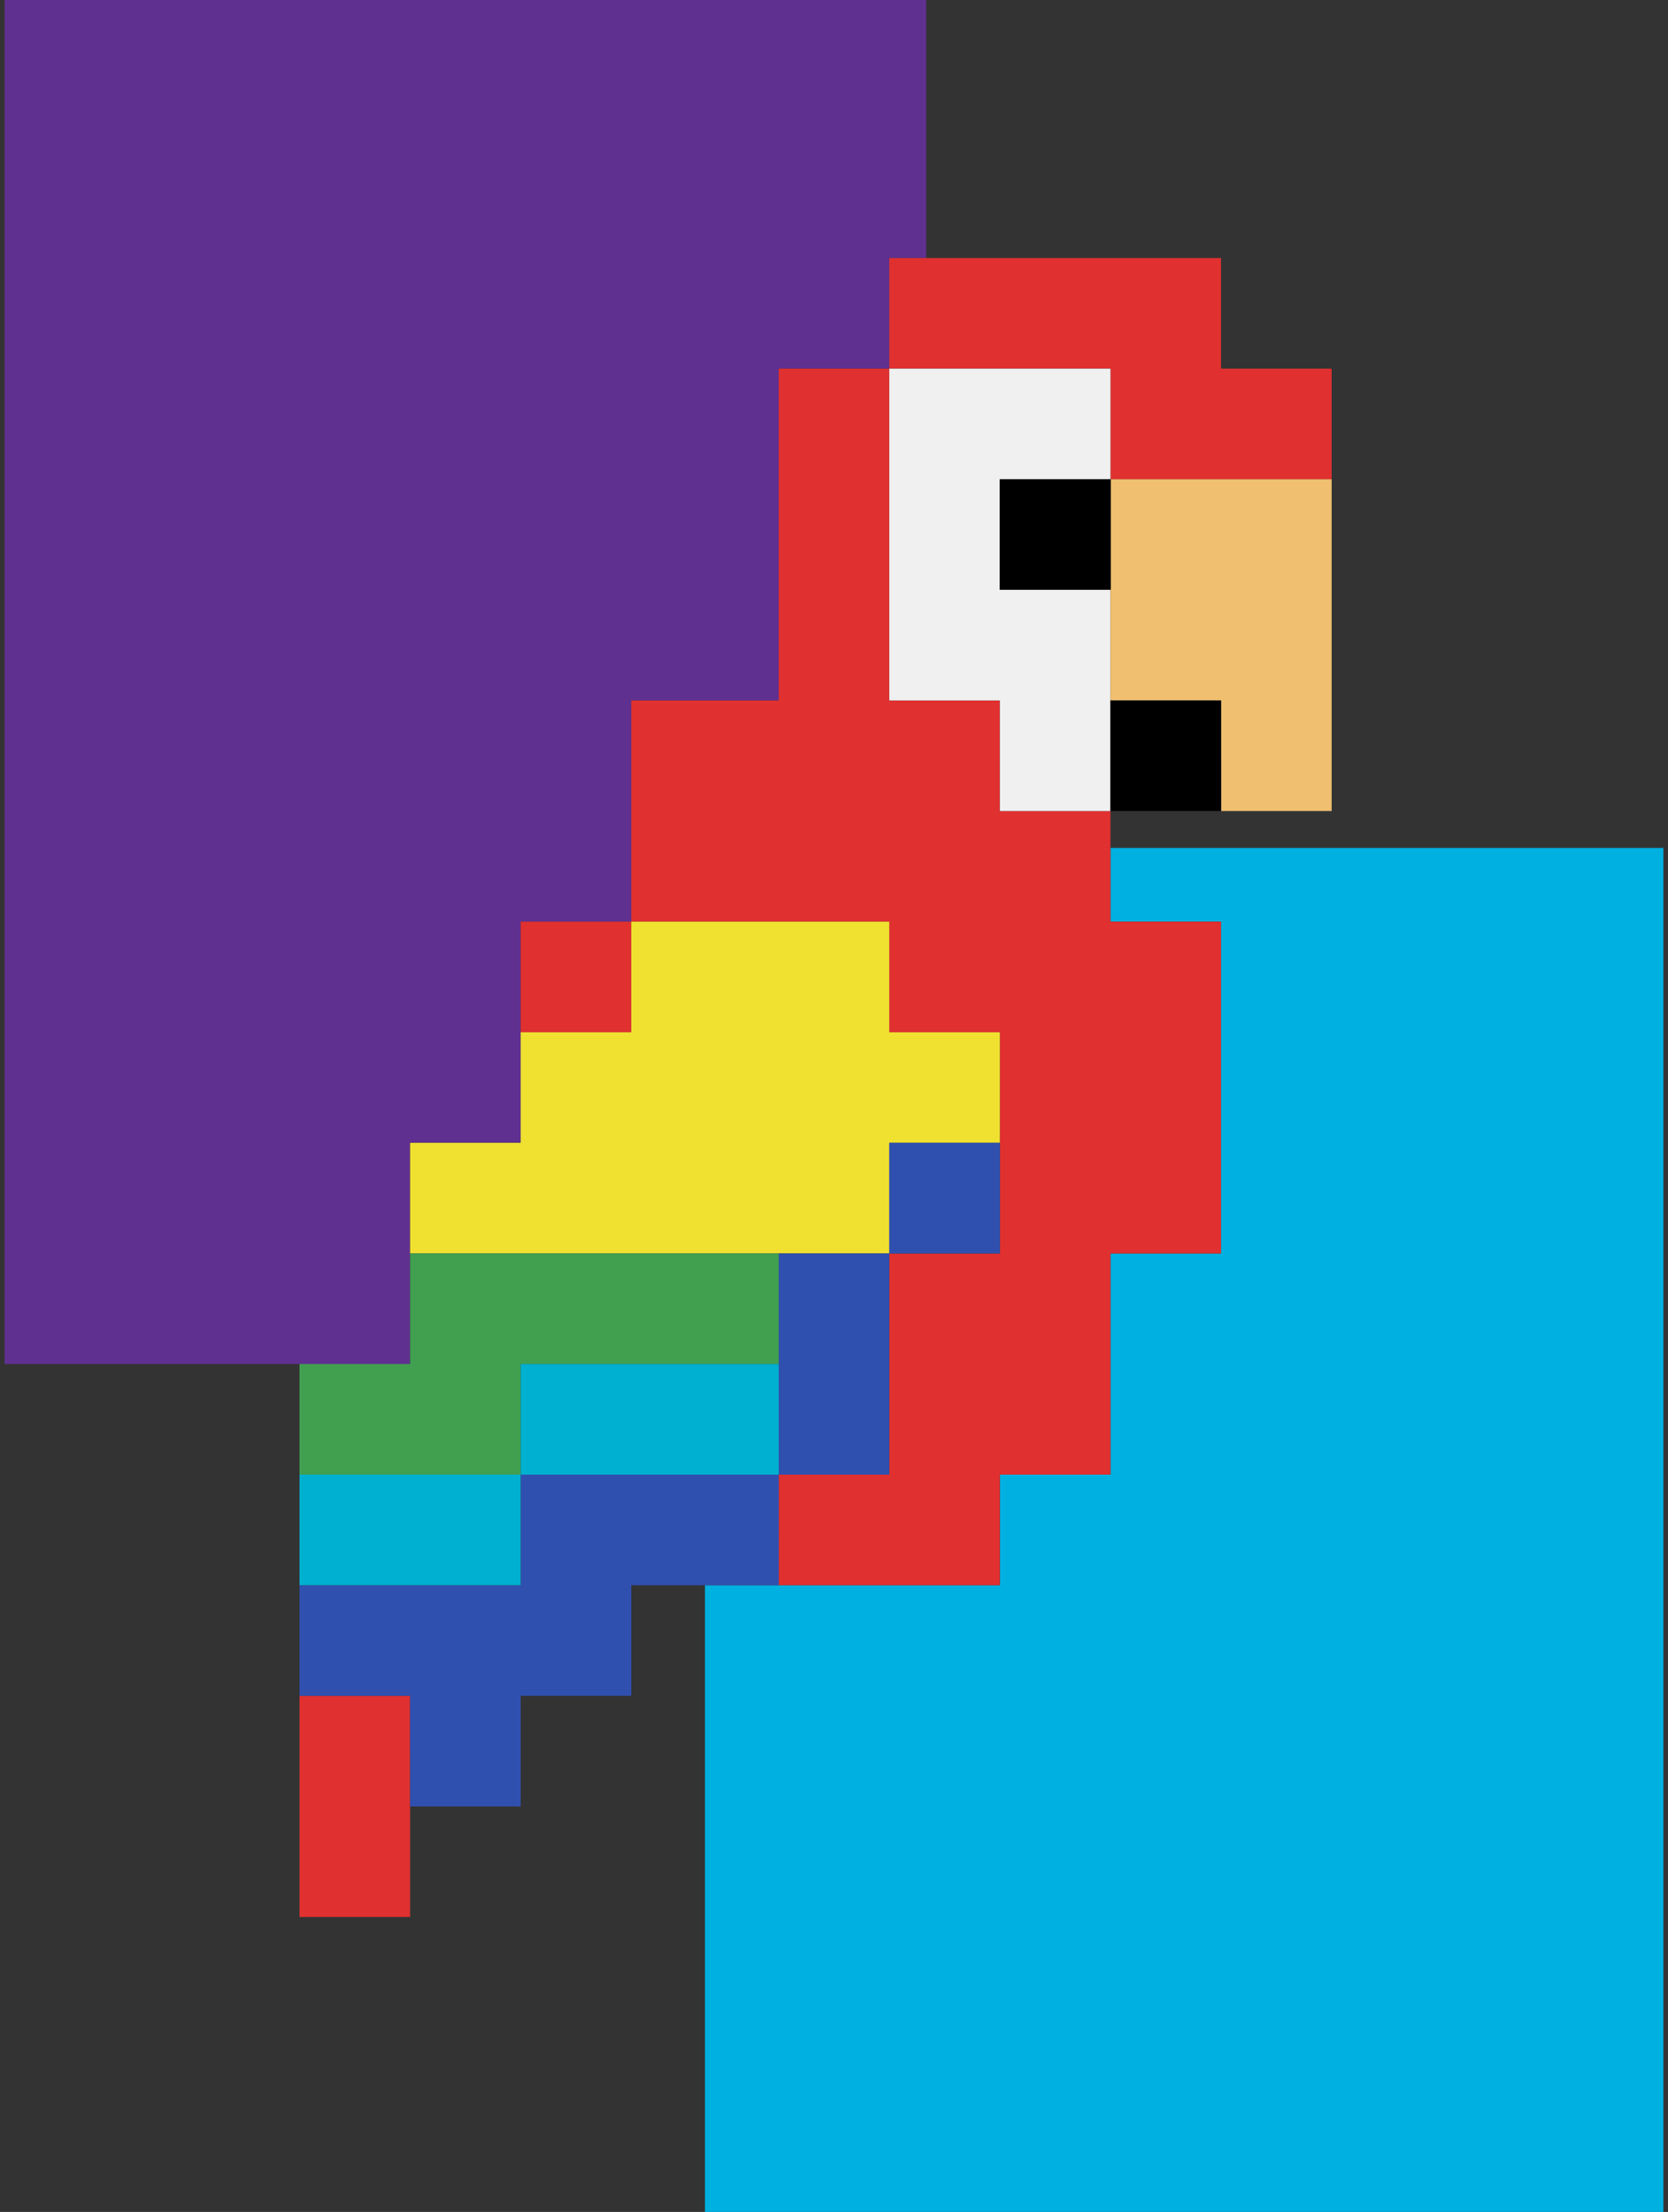 <?xml version="1.0"?>
<svg width="362" height="480" xmlns="http://www.w3.org/2000/svg" xmlns:svg="http://www.w3.org/2000/svg" version="1.1">
 <rect width="100%" height="100%" fill="#333333" stroke="none"/>
 <g class="layer">
  <title>Layer 1</title>
  <path d="m153,412l0,-68l32,0l32,0l0,-12l0,-12l12,0l12,0l0,-24l0,-24l12,0l12,0l0,-36l0,-36l-12,0l-12,0l0,-8l0,-8l60,0l60,0l0,148l0,148l-104,0l-104,0l0,-68z" fill="#00b0e0" id="svg_1"/>
  <path d="m1,148l0,-148l100,0l100,0l0,28l0,28l-4,0l-4,0l0,12l0,12l-12,0l-12,0l0,36l0,36l-16,0l-16,0l0,24l0,24l-12,0l-12,0l0,24l0,24l-12,0l-12,0l0,24l0,24l-44,0l-44,0l0,-148z" fill="#603090" id="svg_2"/>
  <path d="m65,392l0,-24l12,0l12,0l0,24l0,24l-12,0l-12,0l0,-24z" fill="#e03030" id="svg_5"/>
  <path d="m169,332l0,-12l12,0l12,0l0,-24l0,-24l12,0l12,0l0,-24l0,-24l-12,0l-12,0l0,-12l0,-12l-28,0l-28,0l0,12l0,12l-12,0l-12,0l0,-12l0,-12l12,0l12,0l0,-24l0,-24l16,0l16,0l0,-36l0,-36l12,0l12,0l0,-12l0,-12l36,0l36,0l0,12l0,12l12,0l12,0l0,12l0,12l-24,0l-24,0l0,-12l0,-12l-24,0l-24,0l0,36l0,36l12,0l12,0l0,12l0,12l12,0l12,0l0,12l0,12l12,0l12,0l0,36l0,36l-12,0l-12,0l0,24l0,24l-12,0l-12,0l0,12l0,12l-24,0l-24,0l0,-12z" fill="#e03030" id="svg_6"/>
  <path d="m89,260l0,-12l12,0l12,0l0,-12l0,-12l12,0l12,0l0,-12l0,-12l28,0l28,0l0,12l0,12l12,0l12,0l0,12l0,12l-12,0l-12,0l0,12l0,12l-52,0l-52,0l0,-12z" fill="#f0e030" id="svg_7"/>
  <path d="m89,380l0,-12l-12,0l-12,0l0,-12l0,-12l24,0l24,0l0,-12l0,-12l28,0l28,0l0,-24l0,-24l12,0l12,0l0,-12l0,-12l12,0l12,0l0,12l0,12l-12,0l-12,0l0,24l0,24l-12,0l-12,0l0,12l0,12l-16,0l-16,0l0,12l0,12l-12,0l-12,0l0,12l0,12l-12,0l-12,0l0,-12z" fill="#3050b0" id="svg_8"/>
  <path d="m217,164l0,-12l-12,0l-12,0l0,-36l0,-36l24,0l24,0l0,12l0,12l-12,0l-12,0l0,12l0,12l12,0l12,0l0,24l0,24l-12,0l-12,0l0,-12z" fill="#f0f0f0" id="svg_9"/>
  <path d="m65,308l0,-12l12,0l12,0l0,-12l0,-12l40,0l40,0l0,12l0,12l-28,0l-28,0l0,12l0,12l-24,0l-24,0l0,-12z" fill="#40a050" id="svg_10"/>
  <path d="m265,164l0,-12l-12,0l-12,0l0,-24l0,-24l24,0l24,0l0,36l0,36l-12,0l-12,0l0,-12z" fill="#f0c070" id="svg_11"/>
  <path d="m65,332l0,-12l24,0l24,0l0,-12l0,-12l28,0l28,0l0,12l0,12l-28,0l-28,0l0,12l0,12l-24,0l-24,0l0,-12z" fill="#00b0d0" id="svg_12"/>
  <rect fill="#000000" height="24" id="svg_13" transform="matrix(1 0 0 1 0 0)" width="24.09" x="216.98" y="104"/>
  <rect fill="#000000" height="24" id="svg_14" transform="matrix(1 0 0 1 0 0)" width="24.04" x="240.98" y="152"/>
 </g>
</svg>